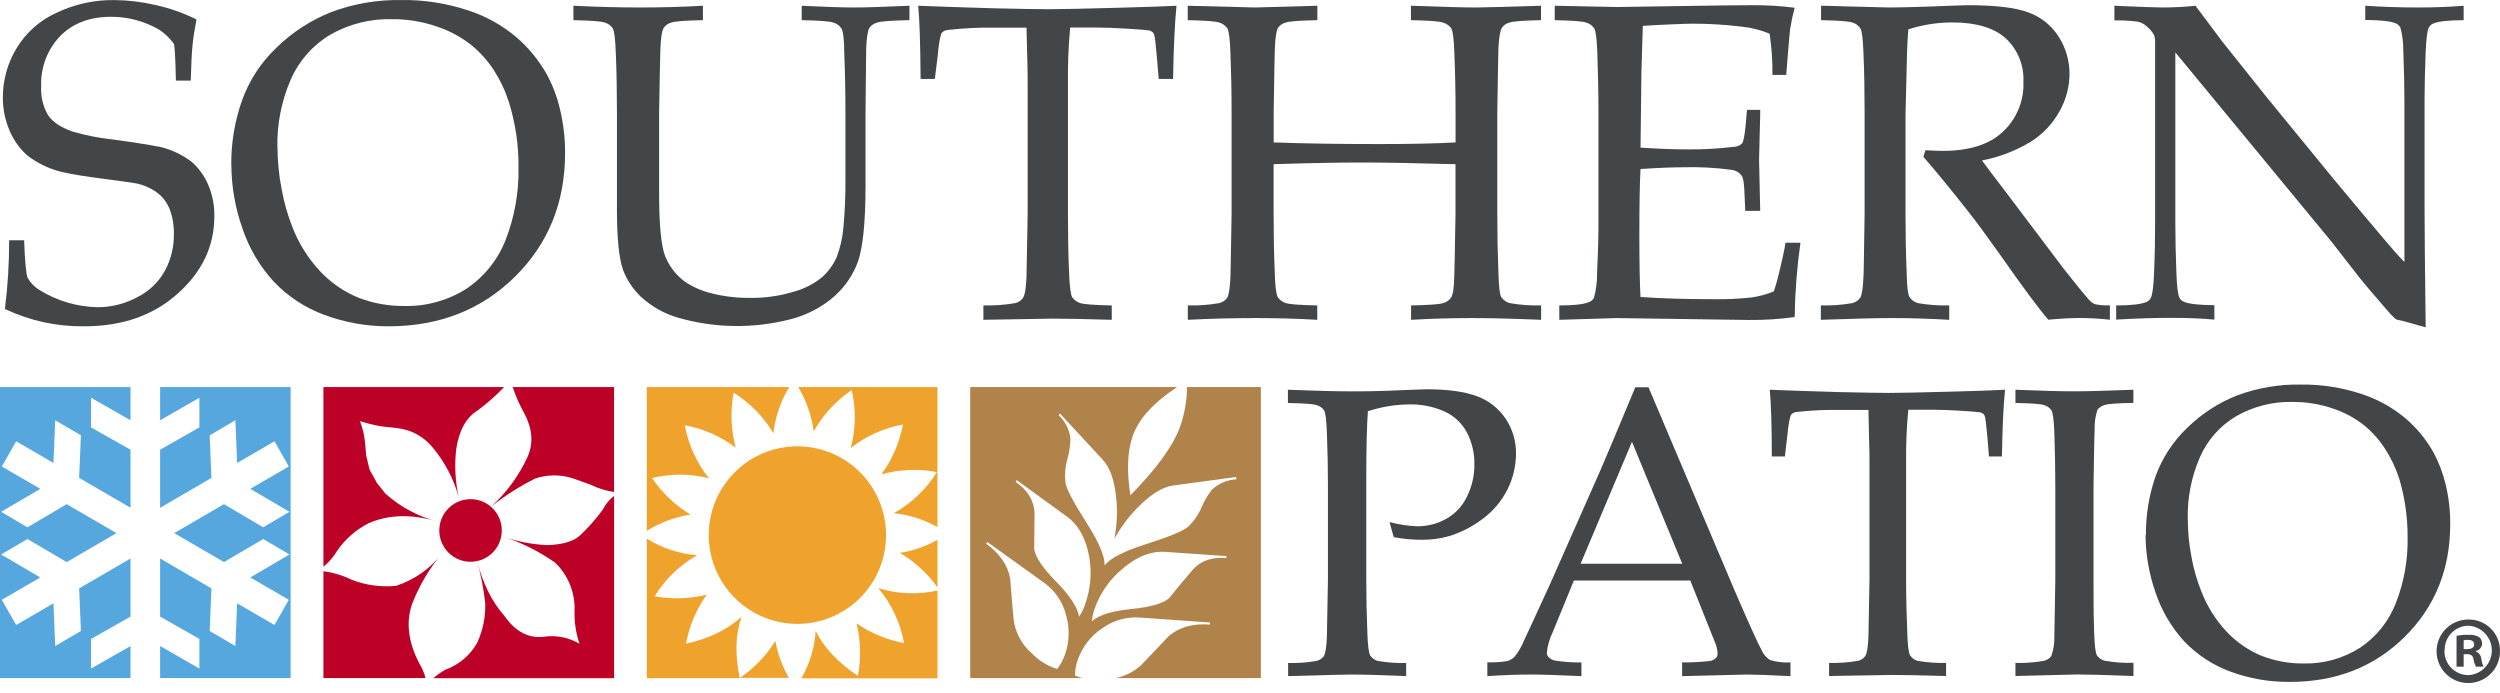 <svg width="220" height="61" viewBox="0 0 220 61" fill="none" xmlns="http://www.w3.org/2000/svg">
<path d="M14.09 36.983L17.546 35V37.609L14.09 39.573V44.686L18.608 42.055L18.452 38.308L20.712 36.983L20.868 40.742L24.153 38.833L25.413 41.051L22.027 43.019L25.472 45.04L23.161 46.402L19.709 44.366L15.327 46.915L19.709 49.464L23.161 47.433L25.472 48.794L22.027 50.815L25.413 52.784L24.153 55.002L20.868 53.093L20.712 56.851L18.452 55.526L18.608 51.779L14.09 49.148V54.261L17.546 56.226V58.834L14.09 56.847V59.672H25.576V34.059H14.09V36.983Z" fill="#57A7DF"/>
<path d="M8.008 58.834V56.226L11.486 54.265V49.148L6.964 51.779L7.12 55.526L4.861 56.851L4.704 53.093L1.423 54.998L0.16 52.784L3.545 50.815L0.1 48.794L2.415 47.433L5.868 49.464L10.249 46.915L5.868 44.366L2.415 46.402L0.1 45.04L3.545 43.019L0.16 41.051L1.423 38.833L4.704 40.742L4.861 36.983L7.12 38.308L6.964 42.055L11.486 44.683V39.573L8.008 37.612V35L11.486 36.983V34.059H0V59.672H11.486V56.851L8.008 58.834Z" fill="#57A7DF"/>
<path d="M104.453 34.059C104.45 35.251 104.244 36.434 103.844 37.556C103.242 39.229 101.785 41.239 99.474 43.589C99.137 41.423 99.21 39.67 99.693 38.331C100.223 36.842 101.521 35.418 103.587 34.059H85.379V59.672H95.271C95.041 59.617 94.817 59.541 94.602 59.445C94.601 58.954 94.689 58.467 94.862 58.008C95.262 56.895 96.01 55.941 96.995 55.288C97.958 54.596 99.131 54.261 100.314 54.343L106.49 54.782L106.464 54.961C104.977 54.849 103.776 55.185 102.859 55.969C102.024 56.84 101.204 57.701 100.399 58.551C99.774 59.113 99.011 59.499 98.188 59.668H110.956V34.059H104.453ZM93.725 57.588C93.562 58.048 93.33 58.481 93.038 58.871C92.191 58.613 91.424 58.143 90.808 57.506C89.902 56.726 89.325 55.632 89.192 54.443C89.084 53.297 88.987 52.121 88.898 50.923C88.682 49.73 87.973 48.702 86.769 47.838L86.891 47.697L91.893 51.291C92.857 51.986 93.541 53.004 93.822 54.16C94.147 55.285 94.113 56.483 93.725 57.588ZM95.494 53.193C95.359 53.572 95.18 53.933 94.959 54.268C94.828 53.45 94.164 52.431 92.967 51.213C91.77 49.995 91.118 49.034 91.009 48.329L91.042 45.137C90.99 44.046 90.433 43.135 89.377 42.405L89.474 42.253L93.889 45.46C94.912 46.205 95.566 47.387 95.851 49.007C96.096 50.414 95.968 51.862 95.479 53.204L95.494 53.193ZM107.905 49.111C106.632 48.999 105.641 49.352 104.933 50.168C104.224 50.984 103.546 51.801 102.9 52.62C102.376 53.1 101.265 53.427 99.555 53.595C97.846 53.762 96.694 54.127 96.074 54.67C96.117 54.271 96.21 53.879 96.349 53.502C96.837 52.154 97.677 50.963 98.783 50.052C100.021 48.981 101.267 48.484 102.521 48.564L107.943 48.936L107.905 49.111ZM106.646 43.094C106.272 43.57 105.965 44.094 105.732 44.653C105.456 45.3 105.05 45.882 104.539 46.365C104.108 46.732 102.869 47.242 100.823 47.894C98.916 48.501 97.712 49.118 97.207 49.755C97.229 48.94 96.694 47.689 95.617 46.007C94.457 44.191 93.829 43.012 93.758 42.457C93.683 41.758 93.742 41.05 93.933 40.373C94.099 39.792 94.189 39.192 94.201 38.587C94.105 37.799 93.733 37.07 93.153 36.529L93.279 36.388L97.062 40.481C97.649 41.119 98.027 42.139 98.195 43.54C98.356 44.83 98.312 46.138 98.065 47.414C98.692 46.275 99.492 45.24 100.436 44.348C101.459 43.375 102.401 42.833 103.26 42.721L108.775 41.977L108.816 42.178C108.015 42.214 107.253 42.533 106.664 43.079" fill="#AF834A"/>
<path d="M36.253 53.184C36.89 51.52 37.806 49.978 38.962 48.625C37.922 50.001 36.485 51.025 34.845 51.557C33.519 51.684 32.181 51.498 30.939 51.014C30.16 50.632 29.322 50.38 28.461 50.27V59.669H37.446C37.332 59.219 37.149 58.788 36.904 58.393C35.928 56.51 35.711 54.774 36.253 53.184Z" fill="#BD0126"/>
<path d="M48.827 49.49C49.386 50.021 49.828 50.663 50.127 51.374C50.426 52.084 50.574 52.85 50.563 53.621C50.518 54.651 50.665 55.681 50.998 56.657C50.117 56.13 49.09 55.902 48.069 56.006C46.625 56.254 45.396 55.649 44.383 54.19C43.308 52.992 42.5 51.368 41.96 49.319C42.317 50.556 42.565 51.821 42.703 53.1C42.734 54.288 42.494 55.468 42.001 56.55C41.382 57.663 40.38 58.512 39.181 58.938C38.806 59.151 38.454 59.4 38.129 59.683H54.041V43.641C53.627 43.953 53.291 44.359 53.06 44.824C52.45 45.666 51.76 46.447 51.001 47.157C50.422 47.653 49.481 47.925 48.181 47.972C46.784 47.914 45.405 47.638 44.093 47.153C45.773 47.694 47.365 48.48 48.816 49.487" fill="#BD0126"/>
<path d="M29.639 48.515C30.345 47.469 31.305 46.62 32.43 46.048C34.221 45.267 36.253 45.22 38.528 45.907C36.816 45.467 35.236 44.62 33.92 43.44L33.177 42.513L32.523 41.322L32.225 40.098L32.144 39.175C32.094 38.452 31.939 37.74 31.683 37.062C32.292 37.252 32.913 37.405 33.541 37.519L35.027 37.683C36.217 37.834 37.303 38.436 38.063 39.365C39.135 40.641 39.92 42.132 40.367 43.737C40.056 42.348 39.983 40.916 40.151 39.503C40.399 37.873 41.019 36.75 42.01 36.135C42.852 35.51 43.64 34.816 44.365 34.059H28.461V49.874C28.929 49.493 29.328 49.033 29.639 48.515Z" fill="#BD0126"/>
<path d="M50.455 42.111L51.971 42.651C52.621 42.975 53.319 43.193 54.037 43.295V34.059H45.119C45.38 34.855 45.717 35.624 46.126 36.355C46.847 37.694 46.955 38.961 46.449 40.154C45.692 41.824 44.602 43.322 43.246 44.556C44.443 43.613 45.731 42.794 47.092 42.111C48.183 41.745 49.364 41.745 50.455 42.111Z" fill="#BD0126"/>
<path d="M43.239 44.62C42.889 44.308 42.464 44.091 42.006 43.989C41.548 43.888 41.071 43.905 40.621 44.039C40.172 44.174 39.764 44.421 39.437 44.758C39.109 45.095 38.873 45.51 38.751 45.964C38.629 46.417 38.625 46.895 38.739 47.351C38.853 47.807 39.081 48.226 39.402 48.569C39.724 48.911 40.127 49.166 40.574 49.309C41.021 49.451 41.497 49.477 41.957 49.384L41.89 49.119C41.913 49.209 41.939 49.294 41.961 49.38C42.491 49.271 42.977 49.008 43.358 48.624C43.739 48.24 43.999 47.753 44.105 47.222L43.949 47.166L44.105 47.218C44.139 47.04 44.157 46.859 44.157 46.678C44.158 46.291 44.077 45.908 43.919 45.555C43.762 45.202 43.531 44.886 43.243 44.628L43.191 44.669L43.239 44.62Z" fill="#BD0126"/>
<path d="M77.29 51.758C78.454 53.145 79.237 54.813 79.561 56.595C78.06 56.312 76.634 55.721 75.373 54.858C75.739 56.371 75.781 57.945 75.495 59.476C73.739 58.302 72.5 56.981 71.779 55.513C71.688 56.984 71.257 58.415 70.519 59.691H82.5V51.966C80.777 52.352 78.984 52.28 77.297 51.758" fill="#EFA32D"/>
<path d="M65.268 54.263C64.06 55.379 62.433 56.19 60.367 56.648C60.651 55.093 61.274 53.621 62.191 52.335C60.692 52.703 59.131 52.749 57.613 52.469C58.532 50.965 59.82 49.723 61.355 48.859C59.782 48.74 58.261 48.24 56.922 47.404V59.684H65.097C64.666 57.625 64.719 55.822 65.257 54.274" fill="#EFA32D"/>
<path d="M70.242 34.059C70.96 35.253 71.424 36.584 71.606 37.966C72.42 36.505 73.566 35.258 74.95 34.323C75.34 36.005 75.311 37.757 74.865 39.425C76.206 38.373 77.782 37.663 79.458 37.356C79.161 38.94 78.515 40.437 77.567 41.739C79.155 41.298 80.824 41.231 82.442 41.546C81.507 43.057 80.199 44.303 78.644 45.163C80 45.295 81.313 45.712 82.498 46.387V34.07L70.242 34.059Z" fill="#EFA32D"/>
<path d="M57.39 42.063C59.031 41.666 60.743 41.673 62.381 42.085C61.304 40.728 60.577 39.127 60.263 37.423C61.889 37.721 63.424 38.397 64.744 39.395C64.32 37.817 64.258 36.163 64.562 34.557C65.993 35.452 67.191 36.673 68.059 38.122C68.225 36.682 68.702 35.296 69.456 34.059H56.922V46.711C58.093 45.978 59.402 45.493 60.768 45.285C59.424 44.474 58.272 43.381 57.39 42.081" fill="#EFA32D"/>
<path d="M77.974 47.088C77.974 45.542 77.517 44.032 76.659 42.746C75.802 41.461 74.583 40.46 73.157 39.868C71.731 39.277 70.162 39.122 68.648 39.424C67.135 39.725 65.744 40.469 64.653 41.562C63.562 42.655 62.818 44.047 62.517 45.563C62.216 47.079 62.371 48.651 62.961 50.078C63.552 51.506 64.552 52.727 65.835 53.586C67.119 54.444 68.627 54.903 70.171 54.903C72.24 54.903 74.225 54.079 75.689 52.614C77.152 51.148 77.974 49.16 77.974 47.088Z" fill="#EFA32D"/>
<path d="M82.499 51.694V47.504C81.47 48.078 80.35 48.469 79.188 48.657C80.495 49.422 81.623 50.457 82.499 51.694Z" fill="#EFA32D"/>
<path d="M65.117 59.651H69.42C68.843 58.644 68.442 57.545 68.235 56.402C67.432 57.69 66.37 58.796 65.117 59.651Z" fill="#EFA32D"/>
<path d="M0.432 27.179C0.685 25.177 0.809 23.161 0.804 21.143H2.123C2.19 23.011 2.295 24.119 2.439 24.466C2.697 24.913 3.067 25.285 3.513 25.545C5.036 26.481 6.78 26.994 8.567 27.034C9.822 27.04 11.059 26.722 12.156 26.111C13.182 25.588 14.02 24.76 14.557 23.74C15.061 22.773 15.316 21.695 15.3 20.603C15.319 19.853 15.193 19.106 14.928 18.404C14.693 17.809 14.293 17.293 13.777 16.916C13.208 16.513 12.559 16.241 11.874 16.119C11.387 16.041 10.44 15.907 9.009 15.721C7.578 15.535 6.359 15.349 5.356 15.114C4.276 14.841 3.264 14.347 2.383 13.663C1.713 13.062 1.187 12.318 0.841 11.486C0.444 10.564 0.243 9.569 0.25 8.565C0.25 7.047 0.666 5.558 1.45 4.26C2.278 2.879 3.507 1.784 4.973 1.123C6.552 0.37 8.282 -0.012 10.031 0.006C11.252 0.015 12.468 0.159 13.658 0.434C14.916 0.711 16.136 1.14 17.292 1.711C17.132 2.526 17.013 3.277 16.942 3.984C16.872 4.691 16.824 5.726 16.786 7.095H15.478C15.438 5.108 15.378 4.033 15.296 3.847C14.938 3.35 14.491 2.925 13.977 2.593C12.703 1.865 11.263 1.48 9.797 1.476C7.916 1.476 6.422 2.035 5.3 3.169C4.739 3.755 4.302 4.447 4.014 5.205C3.726 5.964 3.594 6.772 3.624 7.583C3.573 8.471 3.78 9.356 4.223 10.128C4.62 10.727 5.337 11.207 6.37 11.572C7.508 11.907 8.673 12.139 9.852 12.264C11.458 12.475 12.904 12.703 14.193 12.949C15.165 13.199 16.078 13.641 16.879 14.248C17.491 14.793 17.976 15.464 18.303 16.216C18.694 17.113 18.884 18.084 18.86 19.063C18.86 21.653 17.794 23.904 15.661 25.817C13.535 27.741 10.77 28.715 7.4 28.715C4.997 28.745 2.619 28.226 0.447 27.197" fill="#434648"/>
<path d="M20.352 14.534C20.332 12.607 20.647 10.692 21.285 8.874C21.918 7.093 22.963 5.487 24.336 4.189C25.722 2.833 27.364 1.767 29.167 1.056C31.138 0.321 33.229 -0.036 35.332 0.003C37.312 -0.022 39.282 0.283 41.162 0.903C42.739 1.411 44.201 2.222 45.465 3.292C46.528 4.214 47.424 5.312 48.115 6.537C48.645 7.513 49.039 8.557 49.285 9.641C49.584 10.891 49.732 12.173 49.728 13.459C49.728 17.813 48.26 21.441 45.324 24.343C42.389 27.246 38.689 28.703 34.224 28.716C32.286 28.725 30.361 28.384 28.543 27.711C26.851 27.088 25.325 26.084 24.083 24.775C22.836 23.411 21.893 21.798 21.315 20.042C20.693 18.272 20.37 16.41 20.36 14.534H20.352ZM24.418 12.93C24.422 14.187 24.546 15.441 24.79 16.674C24.991 17.792 25.301 18.887 25.715 19.945C26.27 21.393 27.099 22.721 28.156 23.856C29.093 24.86 30.233 25.653 31.501 26.181C32.81 26.691 34.206 26.944 35.611 26.926C37.534 26.969 39.428 26.439 41.051 25.404C42.606 24.359 43.807 22.863 44.492 21.117C45.282 19.091 45.668 16.929 45.629 14.754C45.648 12.829 45.372 10.913 44.811 9.071C44.494 8.059 44.044 7.093 43.474 6.199C42.928 5.356 42.255 4.602 41.478 3.966C40.578 3.256 39.562 2.708 38.475 2.347C37.2 1.902 35.858 1.679 34.507 1.689C32.612 1.636 30.738 2.103 29.089 3.039C27.53 3.962 26.302 5.354 25.581 7.017C24.774 8.877 24.375 10.888 24.41 12.915" fill="#434648"/>
<path d="M50.46 1.775V0.506C52.582 0.61 54.547 0.658 56.364 0.658C58.182 0.658 60.043 0.61 61.857 0.506V1.775C60.344 1.805 59.423 1.868 59.092 1.983C58.819 2.045 58.579 2.207 58.419 2.437C58.252 2.69 58.152 3.323 58.115 4.32C58.093 4.581 58.066 6.419 58.003 9.846V17.039C58.003 19.826 58.185 21.668 58.538 22.55C58.891 23.428 59.477 24.193 60.233 24.761C60.963 25.256 61.778 25.615 62.637 25.817C63.731 26.091 64.855 26.224 65.982 26.212C67.284 26.233 68.581 26.052 69.828 25.676C70.757 25.428 71.622 24.984 72.366 24.374C72.893 23.891 73.319 23.308 73.618 22.658C73.937 21.822 74.138 20.945 74.216 20.053C74.347 18.656 74.408 17.252 74.398 15.848V9.846C74.398 8.082 74.364 6.358 74.294 4.674C74.294 3.434 74.186 2.716 74.038 2.489C73.866 2.239 73.61 2.06 73.317 1.983C72.983 1.868 72.065 1.805 70.549 1.775V0.506C72.677 0.61 74.227 0.661 75.201 0.658C76.097 0.658 77.691 0.61 80.032 0.506V1.775C78.493 1.805 77.549 1.868 77.211 1.983C76.934 2.049 76.688 2.21 76.516 2.437C76.357 2.69 76.26 3.323 76.223 4.32C76.223 4.581 76.204 6.419 76.167 9.835V16.343C76.167 19.544 75.937 21.773 75.495 23.041C75.007 24.366 74.157 25.527 73.042 26.39C72.02 27.186 70.847 27.764 69.594 28.087C66.362 28.925 62.967 28.889 59.754 27.983C58.508 27.637 57.361 26.999 56.409 26.123C55.714 25.462 55.174 24.655 54.83 23.76C54.458 22.706 54.291 20.92 54.291 18.416V9.835C54.291 8.075 54.261 6.348 54.191 4.67C54.146 3.434 54.061 2.716 53.916 2.486C53.746 2.239 53.495 2.061 53.206 1.983C52.879 1.868 51.957 1.805 50.438 1.775" fill="#434648"/>
<path d="M82.265 6.944H81.013C80.987 3.851 80.923 1.708 80.801 0.506C82.209 0.565 84.431 0.64 87.452 0.729C89.894 0.789 91.54 0.811 92.343 0.811C93.216 0.811 95.271 0.77 98.47 0.681C100.782 0.617 102.476 0.565 103.532 0.506C103.387 1.961 103.279 4.104 103.231 6.944H101.967L101.811 5.083C101.711 3.967 101.64 3.319 101.596 3.163C101.575 3.038 101.518 2.923 101.432 2.832C101.342 2.754 101.233 2.701 101.116 2.679C100.927 2.642 100.284 2.593 99.177 2.523C98.069 2.452 97.174 2.426 96.538 2.426H94.175C94.02 4.102 93.956 5.785 93.981 7.468V18.814C93.981 20.57 94.004 22.297 94.078 23.957C94.123 25.192 94.219 25.922 94.349 26.156C94.526 26.403 94.78 26.585 95.07 26.673C95.39 26.78 96.311 26.848 97.835 26.878V28.143C95.509 28.073 93.77 28.039 92.599 28.039C92.104 28.039 90.083 28.074 86.538 28.143V26.878C87.479 26.901 88.42 26.833 89.348 26.673C89.622 26.607 89.862 26.443 90.024 26.212C90.195 25.959 90.291 25.326 90.332 24.351C90.332 24.076 90.366 22.236 90.433 18.833V7.505C90.433 6.958 90.433 6.363 90.414 5.716L90.332 2.433H87.46C86.134 2.416 84.809 2.481 83.491 2.627C83.263 2.627 83.044 2.718 82.882 2.88C82.74 3.1 82.614 3.807 82.51 4.99L82.265 6.944Z" fill="#434648"/>
<path d="M104.52 1.775V0.506L110.465 0.658L115.928 0.506V1.775C114.412 1.805 113.479 1.868 113.156 1.983C112.881 2.049 112.639 2.21 112.472 2.437C112.319 2.69 112.219 3.323 112.186 4.316C112.163 4.573 112.141 6.415 112.085 9.831V12.533C114.627 12.626 117.715 12.678 121.375 12.678C124.162 12.678 126.414 12.626 128.09 12.533V9.831C128.09 8.072 128.054 6.351 127.982 4.666C127.945 3.434 127.849 2.709 127.707 2.486C127.525 2.237 127.263 2.059 126.964 1.983C126.637 1.868 125.697 1.805 124.162 1.775V0.506C126.957 0.61 128.889 0.658 129.922 0.658C130.294 0.658 132.2 0.61 135.608 0.506V1.775C134.121 1.805 133.177 1.868 132.847 1.983C132.574 2.047 132.333 2.209 132.17 2.437C132.011 2.69 131.899 3.323 131.858 4.316C131.858 4.581 131.81 6.419 131.762 9.831V18.814C131.762 20.574 131.795 22.297 131.858 23.957C131.895 25.192 131.973 25.922 132.115 26.156C132.296 26.409 132.558 26.591 132.858 26.673C133.769 26.833 134.694 26.901 135.619 26.878V28.143C133.114 28.039 131.062 27.988 129.461 27.991C127.752 27.991 126.002 28.039 124.174 28.143V26.878C125.716 26.848 126.663 26.781 126.998 26.673C127.27 26.6 127.511 26.437 127.681 26.212C127.856 25.955 127.956 25.337 127.975 24.351C127.997 24.08 128.023 22.26 128.083 18.87V14.449C124.463 14.35 121.721 14.3 119.856 14.3C117.814 14.3 115.222 14.35 112.078 14.449V18.859C112.078 20.604 112.111 22.316 112.178 23.979C112.212 25.196 112.308 25.922 112.453 26.16C112.624 26.407 112.874 26.589 113.163 26.673C113.494 26.781 114.408 26.848 115.92 26.878V28.143C114.185 28.039 112.386 27.991 110.539 27.991C108.525 27.991 106.521 28.041 104.527 28.143V26.878C105.455 26.901 106.384 26.832 107.299 26.673C107.575 26.605 107.818 26.442 107.987 26.212C108.143 25.955 108.236 25.326 108.28 24.351C108.28 24.076 108.332 22.238 108.38 18.833V9.831C108.38 8.075 108.343 6.348 108.28 4.67C108.236 3.434 108.146 2.716 108.001 2.486C107.83 2.24 107.577 2.062 107.288 1.983C106.965 1.868 106.047 1.805 104.527 1.775" fill="#434648"/>
<path d="M137.218 28.143V26.878C138.563 26.878 139.447 26.766 139.882 26.562C140.054 26.491 140.193 26.358 140.272 26.189C140.453 25.528 140.543 24.844 140.54 24.158C140.622 22.45 140.662 20.98 140.662 19.73V9.824C140.662 8.071 140.622 6.348 140.566 4.666C140.521 3.434 140.432 2.709 140.283 2.485C140.113 2.238 139.86 2.06 139.57 1.983C139.25 1.871 138.333 1.804 136.816 1.775V0.506L142.338 0.617L148.187 0.528C151.008 0.483 153.018 0.457 154.304 0.457C155.515 0.451 156.726 0.526 157.927 0.681C157.76 1.31 157.626 1.947 157.526 2.59C157.5 2.709 157.392 4.041 157.188 6.594H155.976C155.991 5.379 155.907 4.166 155.723 2.965C154.966 2.651 154.168 2.445 153.353 2.355C151.902 2.174 150.441 2.083 148.979 2.084C148.674 2.084 147.972 2.102 146.894 2.151C145.817 2.199 145.036 2.247 144.568 2.277C144.516 3.731 144.475 5.095 144.445 6.37L144.367 12.99C145.891 13.091 147.281 13.147 148.548 13.147C149.869 13.158 151.19 13.084 152.502 12.927C152.65 12.932 152.797 12.907 152.936 12.854C153.074 12.801 153.201 12.721 153.308 12.618C153.42 12.466 153.527 11.941 153.617 11.029L153.732 9.667H154.899V10.04L154.798 14.051L154.899 18.554H153.583L153.524 17.229C153.498 16.265 153.42 15.67 153.26 15.446C153.048 15.172 152.737 14.993 152.394 14.948C150.965 14.753 149.522 14.677 148.08 14.721C147.206 14.721 145.965 14.769 144.364 14.873C144.297 16.176 144.263 18.096 144.263 20.656C144.263 23.064 144.297 24.88 144.364 26.134C146.229 26.265 148.319 26.33 150.633 26.327C151.806 26.352 152.981 26.301 154.148 26.175C154.817 26.076 155.472 25.897 156.099 25.642C156.281 25.101 156.436 24.551 156.563 23.994C156.842 22.829 157.039 21.951 157.121 21.363H158.44C158.133 23.53 157.963 25.713 157.931 27.901C156.589 28.086 155.235 28.172 153.88 28.158L142.29 27.991C142.119 27.991 140.432 28.039 137.214 28.143" fill="#434648"/>
<path d="M160.253 1.774V0.505C160.758 0.505 161.528 0.539 162.553 0.565L166.269 0.658C166.994 0.658 168.127 0.632 169.684 0.58C171.698 0.502 172.861 0.457 173.177 0.457C175.645 0.457 177.447 0.677 178.569 1.119C179.658 1.527 180.58 2.285 181.193 3.274C181.802 4.246 182.123 5.371 182.118 6.519C182.109 7.661 181.81 8.781 181.248 9.775C180.65 10.872 179.782 11.796 178.725 12.462C177.398 13.266 175.938 13.828 174.415 14.121C174.738 14.564 175.5 15.584 176.7 17.147L181.568 23.599C182.969 25.385 183.798 26.379 184.024 26.576C184.13 26.658 184.248 26.723 184.374 26.77C184.8 26.86 185.236 26.893 185.67 26.87V28.135C184.807 28.04 183.938 27.989 183.069 27.983C182.3 27.983 181.356 28.031 180.249 28.135C179.414 27.168 178.007 25.27 176.027 22.442C174.913 20.886 173.965 19.565 173.125 18.512C171.769 16.793 170.483 15.208 169.257 13.797L169.439 13.221C170.097 13.254 170.613 13.277 170.966 13.277C173.289 13.277 175.054 12.722 176.25 11.598C176.852 11.038 177.326 10.354 177.638 9.592C177.951 8.831 178.095 8.011 178.06 7.189C178.092 6.479 177.97 5.771 177.703 5.113C177.435 4.455 177.029 3.863 176.51 3.378C175.477 2.448 173.909 1.975 171.817 1.975C170.499 1.972 169.188 2.177 167.934 2.582C167.878 3.274 167.841 3.933 167.822 4.535C167.822 4.722 167.777 6.604 167.685 10.184V18.814C167.685 20.574 167.718 22.297 167.785 23.956C167.811 25.192 167.897 25.921 168.042 26.156C168.215 26.407 168.472 26.59 168.766 26.673C169.679 26.832 170.605 26.901 171.531 26.878V28.143C169.695 28.038 168.023 27.99 166.488 27.99C165.244 27.99 163.163 28.038 160.234 28.143V26.878C161.164 26.901 162.094 26.832 163.01 26.673C163.283 26.6 163.524 26.438 163.694 26.211C163.854 25.955 163.939 25.326 163.984 24.351C164.01 24.076 164.032 22.237 164.084 18.832V9.831C164.084 8.074 164.058 6.348 163.984 4.669C163.939 3.434 163.854 2.716 163.709 2.485C163.54 2.24 163.29 2.062 163.003 1.983C162.676 1.867 161.751 1.804 160.234 1.774" fill="#434648"/>
<path d="M186.222 28.143V26.878C187.575 26.878 188.478 26.766 188.909 26.562C189.074 26.487 189.206 26.355 189.281 26.19C189.411 25.925 189.504 25.252 189.552 24.15C189.626 22.446 189.649 20.972 189.649 19.737V3.952C189.667 3.672 189.642 3.391 189.574 3.118C189.404 2.8 189.17 2.52 188.887 2.296C188.661 2.094 188.385 1.958 188.088 1.901C187.417 1.82 186.742 1.784 186.066 1.793V0.506C188.296 0.606 189.704 0.658 190.284 0.658C191.258 0.658 192.232 0.607 193.201 0.506C194.283 1.946 195.081 3.003 195.587 3.691L199.544 8.648L205.33 15.718C207.188 17.951 208.675 19.733 209.789 21.036C210.503 21.888 211.105 22.569 211.588 23.056V8.886C211.588 7.623 211.555 6.135 211.488 4.421C211.494 3.747 211.409 3.076 211.235 2.426C211.143 2.258 210.996 2.126 210.819 2.054C210.388 1.864 209.5 1.767 208.143 1.756V0.506C209.674 0.606 211.22 0.658 212.792 0.658C214.256 0.658 215.593 0.608 216.802 0.506V1.775C215.453 1.775 214.572 1.883 214.122 2.072C213.949 2.141 213.809 2.274 213.732 2.445C213.598 2.69 213.52 3.367 213.461 4.48C213.394 6.188 213.361 7.658 213.361 8.879V18.219C213.361 20.117 213.394 23.645 213.461 28.806L211.45 28.247L210.986 28.147C210.908 28.127 210.836 28.09 210.774 28.039C210.506 27.799 210.257 27.538 210.031 27.258C208.953 26.022 208.173 25.092 207.66 24.467L205.178 21.274L191.429 4.61V19.655C191.429 20.935 191.462 22.442 191.529 24.188C191.577 25.278 191.663 25.933 191.785 26.186C191.869 26.358 192.015 26.491 192.194 26.558C192.614 26.748 193.513 26.841 194.866 26.859V28.125C193.729 28.02 192.477 27.972 191.105 27.972C189.619 27.972 187.965 28.02 186.211 28.125" fill="#434648"/>
<path d="M113.336 35.458V34.297C115.712 34.394 117.591 34.441 118.973 34.438C119.891 34.438 120.868 34.438 121.912 34.394L124.696 34.282C125.012 34.282 125.294 34.256 125.55 34.256C127.427 34.256 128.895 34.461 129.987 34.874C131.015 35.249 131.896 35.943 132.503 36.853C133.11 37.77 133.426 38.849 133.41 39.949C133.4 41.026 133.146 42.086 132.667 43.049C132.156 44.08 131.405 44.974 130.478 45.654C129.586 46.337 128.579 46.855 127.505 47.183C126.718 47.405 125.903 47.512 125.086 47.5C124.268 47.499 123.452 47.421 122.648 47.269L122.277 45.94C123.081 46.158 123.908 46.283 124.74 46.312C125.616 46.315 126.478 46.093 127.245 45.669C128.048 45.228 128.692 44.544 129.084 43.715C129.532 42.823 129.759 41.837 129.746 40.839C129.759 39.882 129.538 38.937 129.103 38.085C128.673 37.267 127.986 36.613 127.148 36.224C126.151 35.775 125.065 35.557 123.971 35.588C122.749 35.605 121.536 35.809 120.374 36.191C120.282 37.431 120.235 39.389 120.233 42.063V50.994C120.233 52.598 120.266 54.172 120.329 55.679C120.363 56.795 120.452 57.472 120.582 57.688C120.737 57.914 120.963 58.079 121.225 58.157C122.055 58.304 122.898 58.367 123.741 58.343V59.497C121.559 59.404 119.943 59.359 118.91 59.359C118.494 59.359 116.654 59.404 113.355 59.497V58.343C114.198 58.366 115.043 58.304 115.874 58.157C116.126 58.094 116.348 57.946 116.502 57.737C116.639 57.506 116.729 56.933 116.766 56.025C116.766 55.777 116.797 54.1 116.859 50.994V42.807C116.859 41.203 116.829 39.629 116.766 38.1C116.729 36.983 116.647 36.317 116.521 36.109C116.361 35.885 116.128 35.723 115.863 35.651C115.569 35.547 114.729 35.491 113.355 35.465" fill="#434648"/>
<path d="M130.887 59.494V58.285C131.473 58.302 132.06 58.266 132.64 58.177C132.878 58.105 133.094 57.977 133.272 57.804C133.62 57.375 133.9 56.896 134.105 56.383C134.32 55.94 135.086 54.284 136.405 51.397L140.823 41.413C141.301 40.316 142.329 37.871 143.907 34.078H145.067L152.599 51.851C153.838 54.731 154.654 56.537 155.048 57.269C155.203 57.607 155.455 57.891 155.773 58.084C156.353 58.256 156.959 58.327 157.564 58.292V59.501C155.739 59.405 154.446 59.36 153.718 59.36L148.025 59.501V58.292C148.827 58.299 149.628 58.26 150.425 58.173C150.64 58.147 150.841 58.054 151.001 57.909C151.052 57.854 151.091 57.789 151.116 57.719C151.141 57.649 151.151 57.574 151.146 57.499C151.129 57.152 151.047 56.811 150.905 56.495L148.746 51.088H138.501L136.643 55.624C136.367 56.186 136.191 56.791 136.122 57.414C136.119 57.487 136.129 57.56 136.154 57.629C136.179 57.698 136.218 57.762 136.267 57.816C136.428 57.987 136.641 58.099 136.873 58.136C137.631 58.254 138.398 58.306 139.166 58.292V59.501C137.178 59.405 135.669 59.36 134.681 59.36C133.521 59.36 132.265 59.405 130.883 59.501L130.887 59.494ZM139.095 49.607H148.036L143.614 38.882L139.095 49.607Z" fill="#434648"/>
<path d="M157.072 40.169H155.92C155.92 37.348 155.842 35.395 155.738 34.297C157.02 34.356 159.049 34.42 161.792 34.502C164.021 34.554 165.508 34.576 166.251 34.576C166.994 34.576 168.908 34.542 171.825 34.461C173.928 34.401 175.478 34.356 176.444 34.297C176.303 35.625 176.217 37.579 176.169 40.169H175.028L174.891 38.476C174.798 37.453 174.727 36.868 174.69 36.727C174.672 36.613 174.621 36.508 174.541 36.425C174.459 36.356 174.361 36.308 174.255 36.288C174.08 36.254 173.512 36.206 172.479 36.143C171.446 36.079 170.669 36.057 170.086 36.057H167.931C167.785 37.582 167.721 39.114 167.737 40.645V50.99C167.737 52.59 167.782 54.164 167.841 55.671C167.871 56.788 167.96 57.465 168.094 57.681C168.247 57.908 168.474 58.074 168.737 58.15C169.568 58.298 170.412 58.36 171.256 58.336V59.489C169.146 59.43 167.54 59.396 166.492 59.396C166.028 59.396 164.188 59.43 160.959 59.489V58.336C161.818 58.359 162.677 58.297 163.523 58.15C163.774 58.089 163.994 57.94 164.144 57.729C164.296 57.498 164.389 56.922 164.423 56.017C164.423 55.769 164.454 54.094 164.515 50.99V40.679C164.515 40.18 164.515 39.637 164.489 39.049L164.423 36.072H161.795C160.584 36.057 159.373 36.115 158.169 36.247C158.068 36.247 157.968 36.267 157.875 36.307C157.783 36.346 157.699 36.404 157.63 36.477C157.5 36.678 157.384 37.322 157.277 38.401L157.072 40.169Z" fill="#434648"/>
<path d="M187.746 58.336V59.489C185.245 59.396 183.602 59.352 182.803 59.352L177.359 59.489V58.336C178.206 58.359 179.052 58.297 179.886 58.15C180.137 58.084 180.358 57.936 180.514 57.729C180.71 57.181 180.801 56.6 180.782 56.017C180.782 55.768 180.826 54.09 180.867 50.99V42.803C180.867 41.203 180.834 39.626 180.782 38.096C180.745 36.98 180.655 36.314 180.525 36.105C180.368 35.883 180.14 35.722 179.879 35.648C179.585 35.544 178.742 35.488 177.359 35.462V34.297C179.606 34.391 181.34 34.437 182.562 34.435C183.734 34.435 185.459 34.389 187.738 34.297V35.454C186.352 35.48 185.509 35.536 185.211 35.64C184.962 35.706 184.74 35.851 184.58 36.053C184.395 36.606 184.31 37.187 184.327 37.769C184.305 38.007 184.279 39.685 184.23 42.796V50.983C184.23 52.583 184.23 54.157 184.286 55.664C184.319 56.78 184.405 57.458 184.531 57.673C184.695 57.9 184.929 58.065 185.196 58.142C186.035 58.291 186.887 58.353 187.738 58.328" fill="#434648"/>
<path d="M188.842 47.088C188.826 45.332 189.11 43.587 189.682 41.927C190.27 40.303 191.227 38.838 192.476 37.647C193.737 36.411 195.234 35.44 196.876 34.793C198.671 34.128 200.574 33.805 202.487 33.841C204.297 33.82 206.098 34.1 207.816 34.67C209.249 35.137 210.578 35.877 211.729 36.851C212.697 37.69 213.514 38.69 214.144 39.806C214.623 40.698 214.984 41.648 215.218 42.634C215.492 43.777 215.627 44.949 215.62 46.124C215.62 50.093 214.283 53.4 211.61 56.045C208.937 58.69 205.565 60.011 201.495 60.008C199.721 60.024 197.959 59.719 196.293 59.108C194.743 58.542 193.344 57.627 192.205 56.432C191.069 55.187 190.208 53.716 189.678 52.115C189.113 50.502 188.819 48.805 188.809 47.096L188.842 47.088ZM192.525 45.637C192.526 46.781 192.637 47.922 192.855 49.045C193.041 50.064 193.327 51.061 193.71 52.022C194.217 53.342 194.974 54.552 195.94 55.584C196.799 56.499 197.843 57.222 199.002 57.705C200.192 58.17 201.462 58.401 202.74 58.386C204.491 58.423 206.213 57.94 207.69 56.998C209.111 56.048 210.206 54.684 210.826 53.09C211.552 51.244 211.907 49.273 211.87 47.289C211.879 45.535 211.629 43.789 211.127 42.109C210.83 41.19 210.414 40.315 209.89 39.504C209.397 38.731 208.786 38.041 208.08 37.458C207.264 36.804 206.339 36.3 205.349 35.969C204.182 35.563 202.954 35.36 201.718 35.37C199.99 35.333 198.284 35.768 196.783 36.628C195.361 37.467 194.24 38.736 193.584 40.252C192.849 41.949 192.486 43.784 192.521 45.633" fill="#434648"/>
<path d="M219.998 57.238C220.013 57.794 219.862 58.342 219.564 58.811C219.266 59.281 218.835 59.651 218.326 59.873C217.818 60.096 217.254 60.162 216.707 60.062C216.161 59.962 215.657 59.701 215.259 59.313C214.862 58.924 214.589 58.426 214.476 57.881C214.363 57.337 214.415 56.771 214.625 56.256C214.835 55.741 215.194 55.301 215.655 54.991C216.117 54.681 216.66 54.517 217.215 54.518C217.577 54.511 217.936 54.576 218.273 54.71C218.609 54.843 218.916 55.042 219.175 55.295C219.434 55.548 219.64 55.85 219.781 56.184C219.923 56.518 219.997 56.876 219.998 57.238ZM215.112 57.238C215.103 57.522 215.152 57.804 215.255 58.069C215.358 58.333 215.513 58.574 215.711 58.777C215.909 58.98 216.146 59.14 216.408 59.249C216.67 59.358 216.95 59.414 217.234 59.411C217.787 59.379 218.308 59.136 218.688 58.732C219.069 58.328 219.281 57.794 219.281 57.238C219.281 56.683 219.069 56.149 218.688 55.745C218.308 55.341 217.787 55.097 217.234 55.065C216.952 55.066 216.673 55.123 216.414 55.234C216.155 55.344 215.921 55.505 215.725 55.708C215.529 55.91 215.375 56.15 215.273 56.413C215.171 56.676 215.123 56.956 215.13 57.238H215.112ZM216.803 58.667H216.175V55.947C216.519 55.884 216.869 55.855 217.219 55.861C217.546 55.837 217.873 55.905 218.163 56.059C218.248 56.133 218.316 56.225 218.362 56.329C218.407 56.432 218.429 56.545 218.427 56.658C218.415 56.811 218.353 56.955 218.251 57.07C218.149 57.184 218.012 57.261 217.862 57.29V57.32C217.997 57.374 218.116 57.465 218.204 57.581C218.291 57.698 218.345 57.837 218.36 57.983C218.389 58.22 218.456 58.451 218.557 58.667H217.88C217.776 58.457 217.703 58.233 217.665 58.001C217.616 57.703 217.449 57.569 217.1 57.569H216.803V58.667ZM216.803 57.123H217.1C217.446 57.123 217.728 57.008 217.728 56.725C217.728 56.442 217.546 56.308 217.148 56.308C217.032 56.306 216.916 56.318 216.803 56.342V57.123Z" fill="#434648"/>
</svg>
